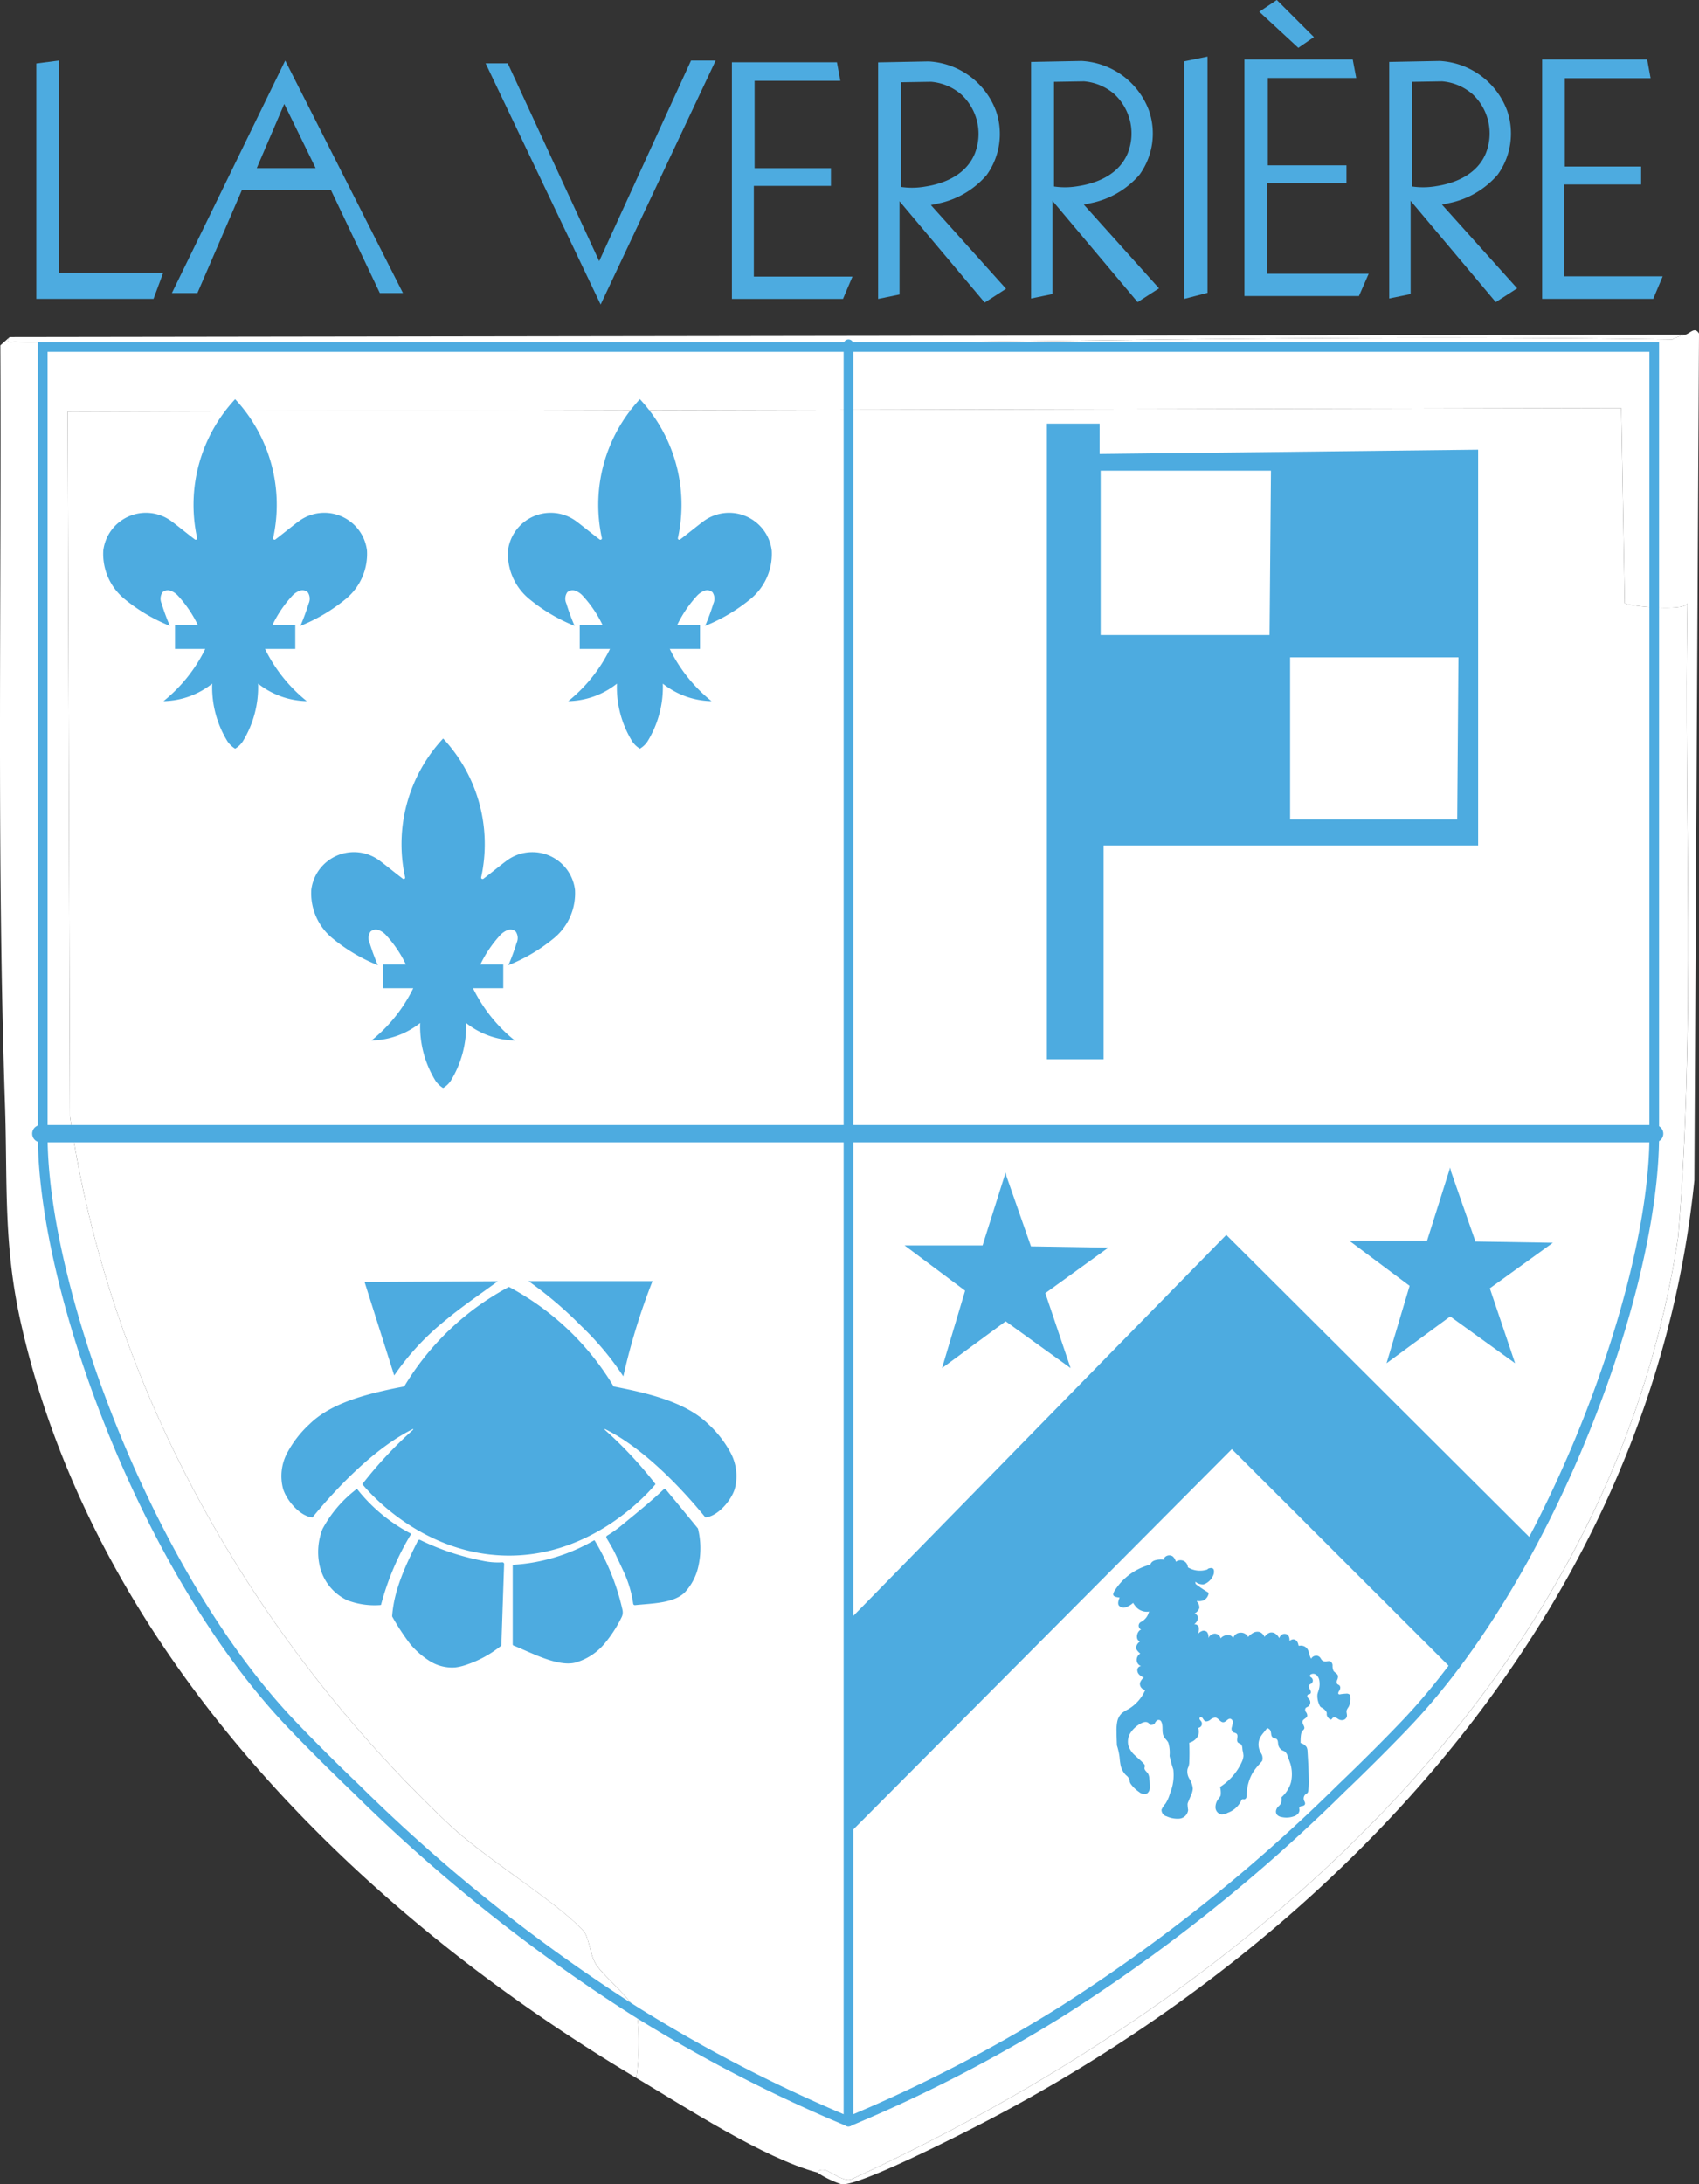 <svg id="Groupe_2301" data-name="Groupe 2301" xmlns="http://www.w3.org/2000/svg" xmlns:xlink="http://www.w3.org/1999/xlink" width="196.528" height="252.615" viewBox="0 0 196.528 252.615">
  <rect x="0" y="0" width="196.528" height="252.615" fill="#333333" stroke="none"/>
  <defs>
    <clipPath id="clip-path">
      <rect id="Rectangle_1846" data-name="Rectangle 1846" width="196.528" height="252.615" fill="none"/>
    </clipPath>
  </defs>
  <g id="Groupe_2300" data-name="Groupe 2300" clip-path="url(#clip-path)">
    <path id="Tracé_4281" data-name="Tracé 4281" d="M94.527,281.14c.047.013.122-.44.94-.274.508.1,2.094,1.355,2.953,1.094,44.728-20.547,87.824-56.8,95.693-109,2.039-24.317.662-48.873,1.074-73.306-.193,1.026-7.026.319-7.247,0l-.4-22.566L7.825,77.5l.269,81.512c4.555,31.442,21.092,60.334,43.753,81.785,4.265,4.037,12.107,8.719,15.569,12.309.767.8.8,2.949,1.61,4.1,1,1.43,4.065,3.871,4.563,5.47.471,1.511.324,5.929,0,7.522-32.06-19.088-62.459-48.945-71.133-87.119C.361,173.857.885,166.868.578,157.642-.393,128.48.187,99.1.041,69.84l1.074-.958c-.532.788.181.532.671.547,63.49,1.987,128.074-1.272,191.656-.274a5.722,5.722,0,0,1,1.476-.547c.6-.145,1.1-.989,1.611-.137l-.537,97.923c-4.972,48.922-40.447,87.122-81.736,108.727-2.74,1.434-14.806,7.605-16.911,7.385a11.714,11.714,0,0,1-2.819-1.368" transform="translate(0 -29.898)" fill="#fff"/>
    <path id="Tracé_4282" data-name="Tracé 4282" d="M195.643,69.009a5.733,5.733,0,0,0-1.476.547c-63.581-1-128.166,2.262-191.656.274-.491-.016-1.2.241-.671-.547Z" transform="translate(-0.725 -30.299)" fill="#fff"/>
    <path id="Tracé_4283" data-name="Tracé 4283" d="M100.652,288.178c-6.219-1.663-15.23-7.544-20.937-10.941.324-1.594.471-6.011,0-7.522-.5-1.6-3.559-4.04-4.563-5.47-.81-1.154-.844-3.307-1.61-4.1-3.462-3.589-11.3-8.272-15.569-12.309-22.661-21.451-39.2-50.343-43.753-81.785L13.95,84.536l179.711-.41.4,22.566c.221.319,7.054,1.026,7.247,0-.411,24.433.965,48.989-1.074,73.306-7.869,52.2-50.965,88.454-95.693,109-.859.26-2.445-.991-2.953-1.094-.817-.167-.892.287-.94.274" transform="translate(-6.125 -36.936)" fill="#fff"/>
    <path id="Tracé_4284" data-name="Tracé 4284" d="M42.213,108.019H190.652l.134,66.6-.94-65.784H43.018l-.135,65.784-.94.41Z" transform="translate(-18.416 -47.427)" fill="#fff"/>
    <path id="Tracé_4285" data-name="Tracé 4285" d="M248.793,330.221a.685.685,0,0,1,.454-.471.57.57,0,0,1,.606.208.981.981,0,0,1,.112.595.877.877,0,0,1,.41-.185.542.542,0,0,1,.432.2.92.92,0,0,1,.191.449.107.107,0,0,0,.028.073c.034.034.084.022.129.017a.893.893,0,0,1,.853.337c.252.337.23.819.466,1.167a.642.642,0,0,1,.488-.337.567.567,0,0,1,.522.174c.09.1.14.236.241.337a.621.621,0,0,0,.522.14.993.993,0,0,1,.4-.028.542.542,0,0,1,.3.5,1.355,1.355,0,0,0,.107.606c.14.224.46.331.522.589a.968.968,0,0,1-.107.5c-.056.168-.073.381.067.482a1.279,1.279,0,0,0,.151.079.37.37,0,0,1,.151.331.731.731,0,0,1-.129.353.5.5,0,0,0-.107.28c.011.1.14.146.252.1a6.571,6.571,0,0,1,.668-.067.508.508,0,0,1,.426.135.519.519,0,0,1,.062.292,2.076,2.076,0,0,1-.208,1.111,1.452,1.452,0,0,0-.224.393c-.056.224.067.46.028.69a.563.563,0,0,1-.376.415.739.739,0,0,1-.567-.062c-.112-.062-.213-.146-.331-.2a.353.353,0,0,0-.365.028c-.067.062-.1.163-.191.191a.261.261,0,0,1-.236-.112.753.753,0,0,1-.269-.46.9.9,0,0,0,0-.213.444.444,0,0,0-.073-.157,1.33,1.33,0,0,0-.443-.4,1.159,1.159,0,0,1-.2-.123.7.7,0,0,1-.157-.292,2.325,2.325,0,0,1-.2-1.144c.034-.185.107-.359.157-.539a2.336,2.336,0,0,0,.073-1,1.152,1.152,0,0,0-.309-.679.572.572,0,0,0-.7-.09.2.2,0,0,0-.1.151c0,.107.123.163.208.23a.438.438,0,0,1-.034.673.805.805,0,0,0-.247.157c-.118.146-.006.359.09.522s.168.409.006.51c-.079.05-.191.039-.264.1a.252.252,0,0,0-.011.309c.056.1.146.163.213.258a.578.578,0,0,1-.168.8c-.107.062-.236.1-.3.2a.444.444,0,0,0,.062.443.655.655,0,0,1,.146.438c-.056.275-.471.348-.544.617-.084.3.314.606.185.886a.767.767,0,0,1-.191.213c-.236.247-.219,1.071-.224,1.414a1.271,1.271,0,0,1,.7.482,1.239,1.239,0,0,1,.107.494c.073,1.094.135,2.4.157,3.5a7.728,7.728,0,0,1-.079,1.077.527.527,0,0,1-.062.2.628.628,0,0,1-.185.135.637.637,0,0,0-.252.7c.028.1.078.18.112.275a.32.32,0,0,1-.017.286.5.5,0,0,1-.337.146c-.123.022-.264.079-.292.2a.617.617,0,0,0,.017.2.652.652,0,0,1-.2.527,1.152,1.152,0,0,1-.5.28,2.555,2.555,0,0,1-1.408.056.861.861,0,0,1-.494-.269.607.607,0,0,1-.1-.482.891.891,0,0,1,.241-.438,1.552,1.552,0,0,0,.3-.342,1.265,1.265,0,0,0,.073-.735,3.671,3.671,0,0,0,1.1-1.705,4.237,4.237,0,0,0-.056-2.182l-.32-.892a1.017,1.017,0,0,0-.359-.544,2.117,2.117,0,0,0-.258-.112.942.942,0,0,1-.477-.729c-.028-.208-.022-.454-.185-.583-.123-.09-.3-.084-.426-.168a.519.519,0,0,1-.191-.359,2.686,2.686,0,0,0-.073-.415.577.577,0,0,0-.393-.32l-.443.55a3.66,3.66,0,0,0-.325.449,1.815,1.815,0,0,0-.062,1.672c.073.157.174.3.236.46a1.157,1.157,0,0,1,.011.662c-.112.129-.224.264-.342.393a7.027,7.027,0,0,0-.735.948,5.2,5.2,0,0,0-.707,2.569.774.774,0,0,1-.062.353.281.281,0,0,1-.286.174.342.342,0,0,1-.073-.017c-.14-.017-.219.151-.275.286a2.77,2.77,0,0,1-1.531,1.3,1.284,1.284,0,0,1-.752.174.849.849,0,0,1-.639-.8,1.572,1.572,0,0,1,.359-1.015,1.5,1.5,0,0,0,.236-.365,2.723,2.723,0,0,0-.062-.993,6.709,6.709,0,0,0,2.541-2.951,1.882,1.882,0,0,0,.163-.656,3.367,3.367,0,0,0-.1-.617c-.039-.258-.011-.572-.219-.729-.1-.073-.23-.1-.314-.18-.258-.252.1-.78-.163-1.021-.112-.107-.292-.1-.415-.191a.525.525,0,0,1-.146-.527,5.057,5.057,0,0,0,.129-.561.418.418,0,0,0-.28-.449c-.3-.056-.494.37-.8.4-.365.039-.567-.482-.931-.533a.963.963,0,0,0-.617.269c-.185.129-.454.241-.639.1a1.553,1.553,0,0,1-.224-.308c-.079-.1-.247-.163-.331-.062a.212.212,0,0,0,.006.236c.045.073.107.129.157.2a.5.5,0,0,1,.039.477.478.478,0,0,1-.4.269,1.206,1.206,0,0,1-.056,1.021,1.631,1.631,0,0,1-.97.707c.039.74.039,1.475.006,2.216a1.688,1.688,0,0,1-.067.477c-.039.118-.1.23-.135.353a1.6,1.6,0,0,0,.23,1.139,2.481,2.481,0,0,1,.381,1.116,2.009,2.009,0,0,1-.208.757c-.1.247-.208.5-.309.746a1.022,1.022,0,0,0-.09.28,4.79,4.79,0,0,0,.067.69,1.127,1.127,0,0,1-1,1,3.041,3.041,0,0,1-1.5-.269.769.769,0,0,1-.578-.763,2.606,2.606,0,0,1,.454-.7,4.2,4.2,0,0,0,.522-1.178,5.57,5.57,0,0,0,.387-2.771,14.257,14.257,0,0,1-.432-1.576,4.047,4.047,0,0,0-.146-1.526c-.14-.275-.4-.471-.538-.752-.247-.51-.017-1.161-.269-1.666a.4.4,0,0,0-.146-.174.353.353,0,0,0-.409.067,1.085,1.085,0,0,0-.241.37c-.079.062-.421.14-.494.079s-.129-.151-.208-.213c-.247-.2-.623-.079-.9.078a3.31,3.31,0,0,0-1.122,1,1.917,1.917,0,0,0-.314,1.442,2.477,2.477,0,0,0,.757,1.212c.348.337.735.634,1.055,1a.41.41,0,0,1,.118.208,1.081,1.081,0,0,1-.045.264c-.022.264.269.438.409.662a1.258,1.258,0,0,1,.146.555,6.778,6.778,0,0,1,.062,1.01.854.854,0,0,1-.314.724.886.886,0,0,1-.92-.163,3.919,3.919,0,0,1-.926-.875.8.8,0,0,1-.157-.3c-.017-.073-.011-.146-.022-.219a1.125,1.125,0,0,0-.4-.539,2.327,2.327,0,0,1-.628-1.105,7.882,7.882,0,0,1-.129-.959,7.337,7.337,0,0,0-.309-1.391c-.022-.544-.045-1.088-.045-1.638a4.946,4.946,0,0,1,.084-1.116,1.82,1.82,0,0,1,.527-.97,4.509,4.509,0,0,1,.768-.477,4.821,4.821,0,0,0,1.946-2.221.7.7,0,0,1-.611-.819,1.358,1.358,0,0,1,.443-.611,1.548,1.548,0,0,1-.539-.342.722.722,0,0,1-.208-.583.465.465,0,0,1,.432-.4.75.75,0,0,1-.51-.645.878.878,0,0,1,.409-.8c-.2-.168-.5-.454-.482-.712a1.009,1.009,0,0,1,.466-.69.49.49,0,0,1-.337-.348.967.967,0,0,1,.017-.5c.056-.2.241-.5.449-.51a.532.532,0,0,1-.292-.432.471.471,0,0,1,.247-.454,1.781,1.781,0,0,0,.954-1.251c.011.034-.062.011-.045.045a1.661,1.661,0,0,1-1.369-.449,3.244,3.244,0,0,1-.432-.561,2.521,2.521,0,0,1-.83.5.727.727,0,0,1-.819-.2c-.168-.236-.028-.645.09-.914-.168-.034-.858-.045-.724-.477a1.35,1.35,0,0,1,.236-.454,6.883,6.883,0,0,1,4.039-2.878.719.719,0,0,1,.269-.37,1.131,1.131,0,0,1,.348-.151,2.714,2.714,0,0,1,1.021-.045.182.182,0,0,1-.028-.191.432.432,0,0,1,.129-.157.727.727,0,0,1,.841-.05,1.2,1.2,0,0,1,.376.628.9.9,0,0,1,.892-.1.867.867,0,0,1,.494.746,2.726,2.726,0,0,0,2.249.252.337.337,0,0,1,.247-.14.466.466,0,0,1,.415.034.348.348,0,0,1,.1.2,1.038,1.038,0,0,1-.1.634,1.9,1.9,0,0,1-.8.869,1.021,1.021,0,0,1-.314.123,1.362,1.362,0,0,1-.914-.292c-.056.022.011.247.056.28.443.331.9.639,1.374.926.034.022.073.045.084.084a.366.366,0,0,1,0,.079,1.113,1.113,0,0,1-.527.746,1.383,1.383,0,0,1-.785.1.043.043,0,0,0-.034.073.953.953,0,0,1,.275.752,1.194,1.194,0,0,1-.516.6c-.022.011-.011.039.011.045a.517.517,0,0,1,.337.589,1.039,1.039,0,0,1-.387.595c-.017.011-.006.039.011.034a.483.483,0,0,1,.488.387,1.333,1.333,0,0,1-.135.757,1.248,1.248,0,0,1,.494-.359.565.565,0,0,1,.578.1.886.886,0,0,1,.157.729.843.843,0,0,1,.74-.527.709.709,0,0,1,.69.555c.3-.432,1.228-.6,1.447-.011a.875.875,0,0,1,.791-.656.939.939,0,0,1,.937.494,2.363,2.363,0,0,1,.595-.482,1,1,0,0,1,.78-.079,1.071,1.071,0,0,1,.527.561,1.16,1.16,0,0,1,.617-.5.8.8,0,0,1,.639.123,1.328,1.328,0,0,1,.41.46" transform="translate(-100.807 -140.781)" fill="#4dabe0"/>
    <path id="Tracé_4286" data-name="Tracé 4286" d="M174.968,299.233l43.7-44.634,35.5,35.384-3.859,6.782-5.514,8.072L219.31,279.376l-44.342,44.55Z" transform="translate(-76.822 -111.785)" fill="#4dabe0"/>
    <path id="Tracé_4287" data-name="Tracé 4287" d="M36.517,82.31a17.911,17.911,0,0,0-4.392,16.043.165.165,0,0,1-.258.174c-.83-.623-1.986-1.576-2.715-2.115a4.969,4.969,0,0,0-7.881,3.4,6.74,6.74,0,0,0,2.367,5.525,19.943,19.943,0,0,0,5.335,3.186,24.229,24.229,0,0,1-.954-2.592,1.316,1.316,0,0,1,.107-1.3.923.923,0,0,1,.92-.179,2.179,2.179,0,0,1,.819.533,13.862,13.862,0,0,1,2.356,3.467H29.567v2.732h3.5a17.675,17.675,0,0,1-4.83,6.041,9.3,9.3,0,0,0,5.632-2.025,11.96,11.96,0,0,0,1.773,6.686,2.909,2.909,0,0,0,.881.836,2.722,2.722,0,0,0,.881-.836,12.018,12.018,0,0,0,1.773-6.686,9.333,9.333,0,0,0,5.632,2.025,17.729,17.729,0,0,1-4.83-6.041h3.5v-2.732H40.825a13.862,13.862,0,0,1,2.356-3.467,2.323,2.323,0,0,1,.819-.533.91.91,0,0,1,.92.179,1.329,1.329,0,0,1,.107,1.3,25.157,25.157,0,0,1-.954,2.592,20.031,20.031,0,0,0,5.335-3.186,6.74,6.74,0,0,0,2.367-5.525,4.969,4.969,0,0,0-7.881-3.4c-.729.538-1.879,1.486-2.715,2.115a.165.165,0,0,1-.258-.174A17.9,17.9,0,0,0,36.528,82.31Z" transform="translate(-9.324 -36.139)" fill="#4dabe0"/>
    <path id="Tracé_4288" data-name="Tracé 4288" d="M119.977,82.31a17.911,17.911,0,0,0-4.392,16.043.165.165,0,0,1-.258.174c-.83-.623-1.986-1.576-2.715-2.115a4.969,4.969,0,0,0-7.881,3.4,6.74,6.74,0,0,0,2.367,5.525,19.943,19.943,0,0,0,5.335,3.186,24.229,24.229,0,0,1-.954-2.592,1.316,1.316,0,0,1,.107-1.3.923.923,0,0,1,.92-.179,2.179,2.179,0,0,1,.819.533,13.862,13.862,0,0,1,2.356,3.467h-2.653v2.732h3.5a17.675,17.675,0,0,1-4.83,6.041,9.3,9.3,0,0,0,5.632-2.025,11.96,11.96,0,0,0,1.773,6.686,2.909,2.909,0,0,0,.881.836,2.722,2.722,0,0,0,.881-.836,12.018,12.018,0,0,0,1.773-6.686,9.333,9.333,0,0,0,5.632,2.025,17.729,17.729,0,0,1-4.83-6.041h3.5v-2.732h-2.653a13.862,13.862,0,0,1,2.356-3.467,2.323,2.323,0,0,1,.819-.533.91.91,0,0,1,.92.179,1.329,1.329,0,0,1,.107,1.3,25.157,25.157,0,0,1-.954,2.592,20.031,20.031,0,0,0,5.335-3.186,6.74,6.74,0,0,0,2.367-5.525,4.969,4.969,0,0,0-7.881-3.4c-.729.538-1.879,1.486-2.715,2.115a.165.165,0,0,1-.258-.174,17.9,17.9,0,0,0-4.392-16.043Z" transform="translate(-45.968 -36.139)" fill="#4dabe0"/>
    <path id="Tracé_4289" data-name="Tracé 4289" d="M79.407,152.27a17.911,17.911,0,0,0-4.392,16.043.165.165,0,0,1-.258.174c-.83-.623-1.986-1.576-2.715-2.115a4.969,4.969,0,0,0-7.881,3.4,6.739,6.739,0,0,0,2.367,5.525,19.944,19.944,0,0,0,5.335,3.187,24.239,24.239,0,0,1-.954-2.592,1.316,1.316,0,0,1,.107-1.3.922.922,0,0,1,.92-.179,2.171,2.171,0,0,1,.819.532,13.865,13.865,0,0,1,2.356,3.467H72.457v2.731h3.5a17.678,17.678,0,0,1-4.83,6.042,9.3,9.3,0,0,0,5.632-2.025,11.958,11.958,0,0,0,1.773,6.686,2.911,2.911,0,0,0,.881.836,2.73,2.73,0,0,0,.881-.836,12.016,12.016,0,0,0,1.773-6.686,9.333,9.333,0,0,0,5.632,2.025,17.732,17.732,0,0,1-4.83-6.042h3.5v-2.731H83.715a13.865,13.865,0,0,1,2.356-3.467,2.33,2.33,0,0,1,.819-.532.91.91,0,0,1,.92.179,1.329,1.329,0,0,1,.107,1.3,25.165,25.165,0,0,1-.954,2.592A20.031,20.031,0,0,0,92.3,175.3a6.739,6.739,0,0,0,2.367-5.525,4.969,4.969,0,0,0-7.881-3.4c-.729.538-1.879,1.486-2.715,2.115a.165.165,0,0,1-.258-.174,17.9,17.9,0,0,0-4.392-16.043Z" transform="translate(-28.155 -66.856)" fill="#4dabe0"/>
    <path id="Tracé_4290" data-name="Tracé 4290" d="M221.981,90.855V87.349h-6.1V160.86h6.557V136.128h43.327V90.356Zm19.661,20.934H222.1v-19H241.8l-.163,19Zm21.7,21.321H244.015V114.375h19.47Z" transform="translate(-94.784 -38.352)" fill="#4dabe0"/>
    <path id="Tracé_4291" data-name="Tracé 4291" d="M114.1,264.12h9.233a75.333,75.333,0,0,0-3.377,11.006c0,.006-.011.006-.011,0a33.745,33.745,0,0,0-4.925-5.873A45.116,45.116,0,0,0,109,264.137c-.006,0,0-.017.006-.017Z" transform="translate(-47.855 -115.965)" fill="#4dabe0"/>
    <path id="Tracé_4292" data-name="Tracé 4292" d="M90.565,264.13s.022.022.011.028c-1.01.746-2.429,1.733-3.427,2.474-.875.645-1.75,1.3-2.58,2a29.749,29.749,0,0,0-5.946,6.389c-.006.011-.022.006-.022,0l-3.422-10.792,15.392-.09Z" transform="translate(-33.008 -115.969)" fill="#4dabe0"/>
    <path id="Tracé_4293" data-name="Tracé 4293" d="M69.751,277.351c.847-.2,1.683-.365,2.479-.516a31.241,31.241,0,0,1,12.111-11.516,31.239,31.239,0,0,1,12.111,11.516c3.691.724,8.246,1.711,10.933,4.336A12.532,12.532,0,0,1,110,284.537a5.739,5.739,0,0,1,.46,4.157c-.426,1.363-1.969,3.158-3.394,3.287-2.979-3.652-7.354-8.134-11.606-10.215-.045-.022-.084.039-.045.067a46.819,46.819,0,0,1,5.884,6.3c-.729.886-7.287,8.493-17.395,8.257-9.609-.224-15.734-7.287-16.52-8.257a47.181,47.181,0,0,1,5.884-6.3.041.041,0,0,0-.045-.067c-4.252,2.087-8.627,6.563-11.606,10.215-1.425-.123-2.967-1.924-3.394-3.287a5.714,5.714,0,0,1,.46-4.157,12.557,12.557,0,0,1,2.614-3.366c2.109-2.064,5.368-3.113,8.453-3.82" transform="translate(-25.472 -116.491)" fill="#4dabe0"/>
    <path id="Tracé_4294" data-name="Tracé 4294" d="M65.763,315.794a7.332,7.332,0,0,1,.342-4.162s0-.011.006-.011a14.234,14.234,0,0,1,3.927-4.6.08.08,0,0,1,.107.022,19.257,19.257,0,0,0,6.159,5.1.075.075,0,0,1,.028.107,31,31,0,0,0-3.444,8.106.078.078,0,0,1-.073.062,8.886,8.886,0,0,1-3.837-.55,5.786,5.786,0,0,1-3.068-3.517c-.056-.18-.107-.359-.146-.544Z" transform="translate(-28.804 -134.796)" fill="#4dabe0"/>
    <path id="Tracé_4295" data-name="Tracé 4295" d="M93.5,329.6a.2.2,0,0,1-.079.157,12.893,12.893,0,0,1-4.061,2.188,5.806,5.806,0,0,1-1.189.275,4.856,4.856,0,0,1-2.923-.712,9.649,9.649,0,0,1-2.3-2,27.356,27.356,0,0,1-2.053-3.13.192.192,0,0,1-.028-.123c.224-3.068,1.6-5.924,2.973-8.683a.2.2,0,0,1,.269-.09,29.145,29.145,0,0,0,7.191,2.4,8.333,8.333,0,0,0,2.294.185.2.2,0,0,1,.224.2L93.5,329.6Z" transform="translate(-35.505 -139.385)" fill="#4dabe0"/>
    <path id="Tracé_4296" data-name="Tracé 4296" d="M108.37,330.829c-.926-.376-1.806-.791-2.535-1.077a.169.169,0,0,1-.107-.157v-9.188a21.191,21.191,0,0,0,9.385-2.816.079.079,0,0,1,.107.022,26.873,26.873,0,0,1,3.2,7.988,1.278,1.278,0,0,1-.112.9,15.01,15.01,0,0,1-1.969,3.029,6.789,6.789,0,0,1-3.394,2.193c-1.279.314-3-.241-4.583-.892Z" transform="translate(-46.421 -139.437)" fill="#4dabe0"/>
    <path id="Tracé_4297" data-name="Tracé 4297" d="M132.633,307.928l-.69-.841a.211.211,0,0,0-.309-.022c-1.374,1.318-3.248,2.833-4.689,4.011a13.737,13.737,0,0,1-1.812,1.307.213.213,0,0,0-.079.292c.236.393.651,1.111.78,1.352s.252.5.37.757c.213.449.426.9.634,1.352.185.393.37.78.522,1.184a13.02,13.02,0,0,1,.774,2.923.2.2,0,0,0,.224.185c1.862-.2,4.476-.191,5.755-1.481a6.467,6.467,0,0,0,1.582-3.1,9.479,9.479,0,0,0-.05-4.218.213.213,0,0,0-.045-.1l-2.967-3.612Z" transform="translate(-54.894 -134.795)" fill="#4dabe0"/>
    <path id="Tracé_4299" data-name="Tracé 4299" d="M198.228,241.71l-2.67,8.448h-9.02l7,5.234-2.67,8.953,7.36-5.413,7.511,5.413-2.923-8.667,7.287-5.267-8.947-.146-2.838-8.117" transform="translate(-81.901 -106.125)" fill="#4dabe0"/>
    <path id="Tracé_4300" data-name="Tracé 4300" d="M289.893,240.71l-2.67,8.448H278.2l7,5.234-2.67,8.953,7.365-5.413,7.505,5.413-2.923-8.667,7.292-5.267-8.953-.146-2.833-8.117" transform="translate(-122.146 -105.686)" fill="#4dabe0"/>
    <path id="Tracé_4301" data-name="Tracé 4301" d="M7.488,12.816l2.625-.337V37.032H22.162l-1.116,3.012H7.488Z" transform="translate(-3.288 -5.479)" fill="#4dabe0"/>
    <path id="Tracé_4302" data-name="Tracé 4302" d="M48.557,12.48,35.448,39.371H38.4l5.133-11.886H53.858L59.5,39.371h2.676ZM45.264,24.922,48.445,17.5l3.629,7.421h-6.81Z" transform="translate(-15.564 -5.479)" fill="#4dabe0"/>
    <path id="Tracé_4303" data-name="Tracé 4303" d="M100.138,12.8H102.7L113.275,35.68,123.9,12.48h2.85L113.443,40.7Z" transform="translate(-43.967 -5.479)" fill="#4dabe0"/>
    <path id="Tracé_4304" data-name="Tracé 4304" d="M150.928,12.84h12.15l.393,2.143h-9.917v10.1h8.829v2.053h-8.919v10.49h11.41l-1.094,2.58H150.928Z" transform="translate(-66.267 -5.637)" fill="#4dabe0"/>
    <path id="Tracé_4305" data-name="Tracé 4305" d="M187.2,29.265c.185-.034.454-.084.768-.163a10.043,10.043,0,0,0,5.665-3.3,8.14,8.14,0,0,0,1.1-7.371,8.816,8.816,0,0,0-7.814-5.778l-5.834.112V40.125l2.474-.51V28.827l9.85,11.718,2.474-1.593-8.695-9.682Zm-3.467-2.092V15.068l3.467-.056a6.119,6.119,0,0,1,3.523,1.486,6.207,6.207,0,0,1,1.543,6.821c-1.307,3.158-4.964,3.7-6,3.854a8.75,8.75,0,0,1-2.53,0Z" transform="translate(-79.509 -5.554)" fill="#4dabe0"/>
    <path id="Tracé_4306" data-name="Tracé 4306" d="M259.678,1.357,261.708,0,266,4.291l-1.806,1.24Z" transform="translate(-114.014 0)" fill="#4dabe0"/>
    <path id="Tracé_4307" data-name="Tracé 4307" d="M244.178,12.219l2.709-.55V38.993l-2.709.7Z" transform="translate(-107.209 -5.124)" fill="#4dabe0"/>
    <path id="Tracé_4308" data-name="Tracé 4308" d="M218.742,29.175c.185-.034.454-.084.768-.163a10.042,10.042,0,0,0,5.665-3.3,8.14,8.14,0,0,0,1.1-7.371,8.816,8.816,0,0,0-7.814-5.778l-5.834.112V40.035l2.474-.51V28.737l9.85,11.718,2.474-1.593-8.695-9.682Zm-3.467-2.092V14.978l3.467-.056a6.119,6.119,0,0,1,3.523,1.486,6.207,6.207,0,0,1,1.543,6.821c-1.307,3.158-4.964,3.7-6,3.854a8.75,8.75,0,0,1-2.53,0Z" transform="translate(-93.357 -5.515)" fill="#4dabe0"/>
    <path id="Tracé_4309" data-name="Tracé 4309" d="M256.618,12.26h12.526l.409,2.143H259.322V24.5h9.1v2.053h-9.194v10.49h11.763l-1.128,2.58H256.618Z" transform="translate(-112.671 -5.383)" fill="#4dabe0"/>
    <path id="Tracé_4310" data-name="Tracé 4310" d="M292.592,29.175c.185-.034.454-.084.768-.163a10.043,10.043,0,0,0,5.665-3.3,8.14,8.14,0,0,0,1.1-7.371,8.816,8.816,0,0,0-7.814-5.778l-5.834.112V40.035l2.474-.51V28.737l9.85,11.718,2.474-1.593-8.695-9.682Zm-3.467-2.092V14.978l3.467-.056a6.119,6.119,0,0,1,3.523,1.486,6.207,6.207,0,0,1,1.543,6.821c-1.307,3.158-4.964,3.7-6,3.854a8.75,8.75,0,0,1-2.53,0Z" transform="translate(-125.781 -5.515)" fill="#4dabe0"/>
    <path id="Tracé_4311" data-name="Tracé 4311" d="M318.008,12.26h12.15l.393,2.165h-9.923v10.22h8.829v2.075h-8.913V37.339h11.409l-1.094,2.608H318.008Z" transform="translate(-139.625 -5.383)" fill="#4dabe0"/>
    <path id="Tracé_4312" data-name="Tracé 4312" d="M101.648,276.853h-.079a.53.53,0,0,1-.292-.039,170.706,170.706,0,0,1-24.642-12.733,194.628,194.628,0,0,1-32.428-25.859c-4.415-4.218-7.466-7.444-7.8-7.8-16.856-17.916-28.6-50.288-28.6-68.137V70.54H195.336v91.747c0,17.849-11.746,50.221-28.6,68.132-.331.353-3.371,3.568-7.8,7.8a194.627,194.627,0,0,1-32.428,25.859,171.275,171.275,0,0,1-24.642,12.733A.61.61,0,0,1,101.648,276.853ZM8.93,71.662v90.625c0,17.6,12.1,50.154,28.3,67.363.331.353,3.36,3.556,7.758,7.758a193.541,193.541,0,0,0,32.248,25.719,170.277,170.277,0,0,0,24.339,12.587,169.98,169.98,0,0,0,24.339-12.587,193.541,193.541,0,0,0,32.248-25.719c4.409-4.213,7.427-7.4,7.758-7.758,16.194-17.21,28.3-49.761,28.3-67.363V71.662Z" transform="translate(-3.428 -30.971)" fill="#4dabe0"/>
    <path id="Tracé_4313" data-name="Tracé 4313" d="M174.529,276.664a.563.563,0,0,1-.561-.561V70.541a.561.561,0,1,1,1.122,0V276.1a.563.563,0,0,1-.561.561" transform="translate(-76.383 -30.725)" fill="#4dabe0"/>
    <path id="Tracé_4314" data-name="Tracé 4314" d="M0,0H186.675" transform="translate(4.722 131.108)" fill="none" stroke="#4dabe0" stroke-linecap="round" stroke-width="2"/>
  </g>
</svg>
